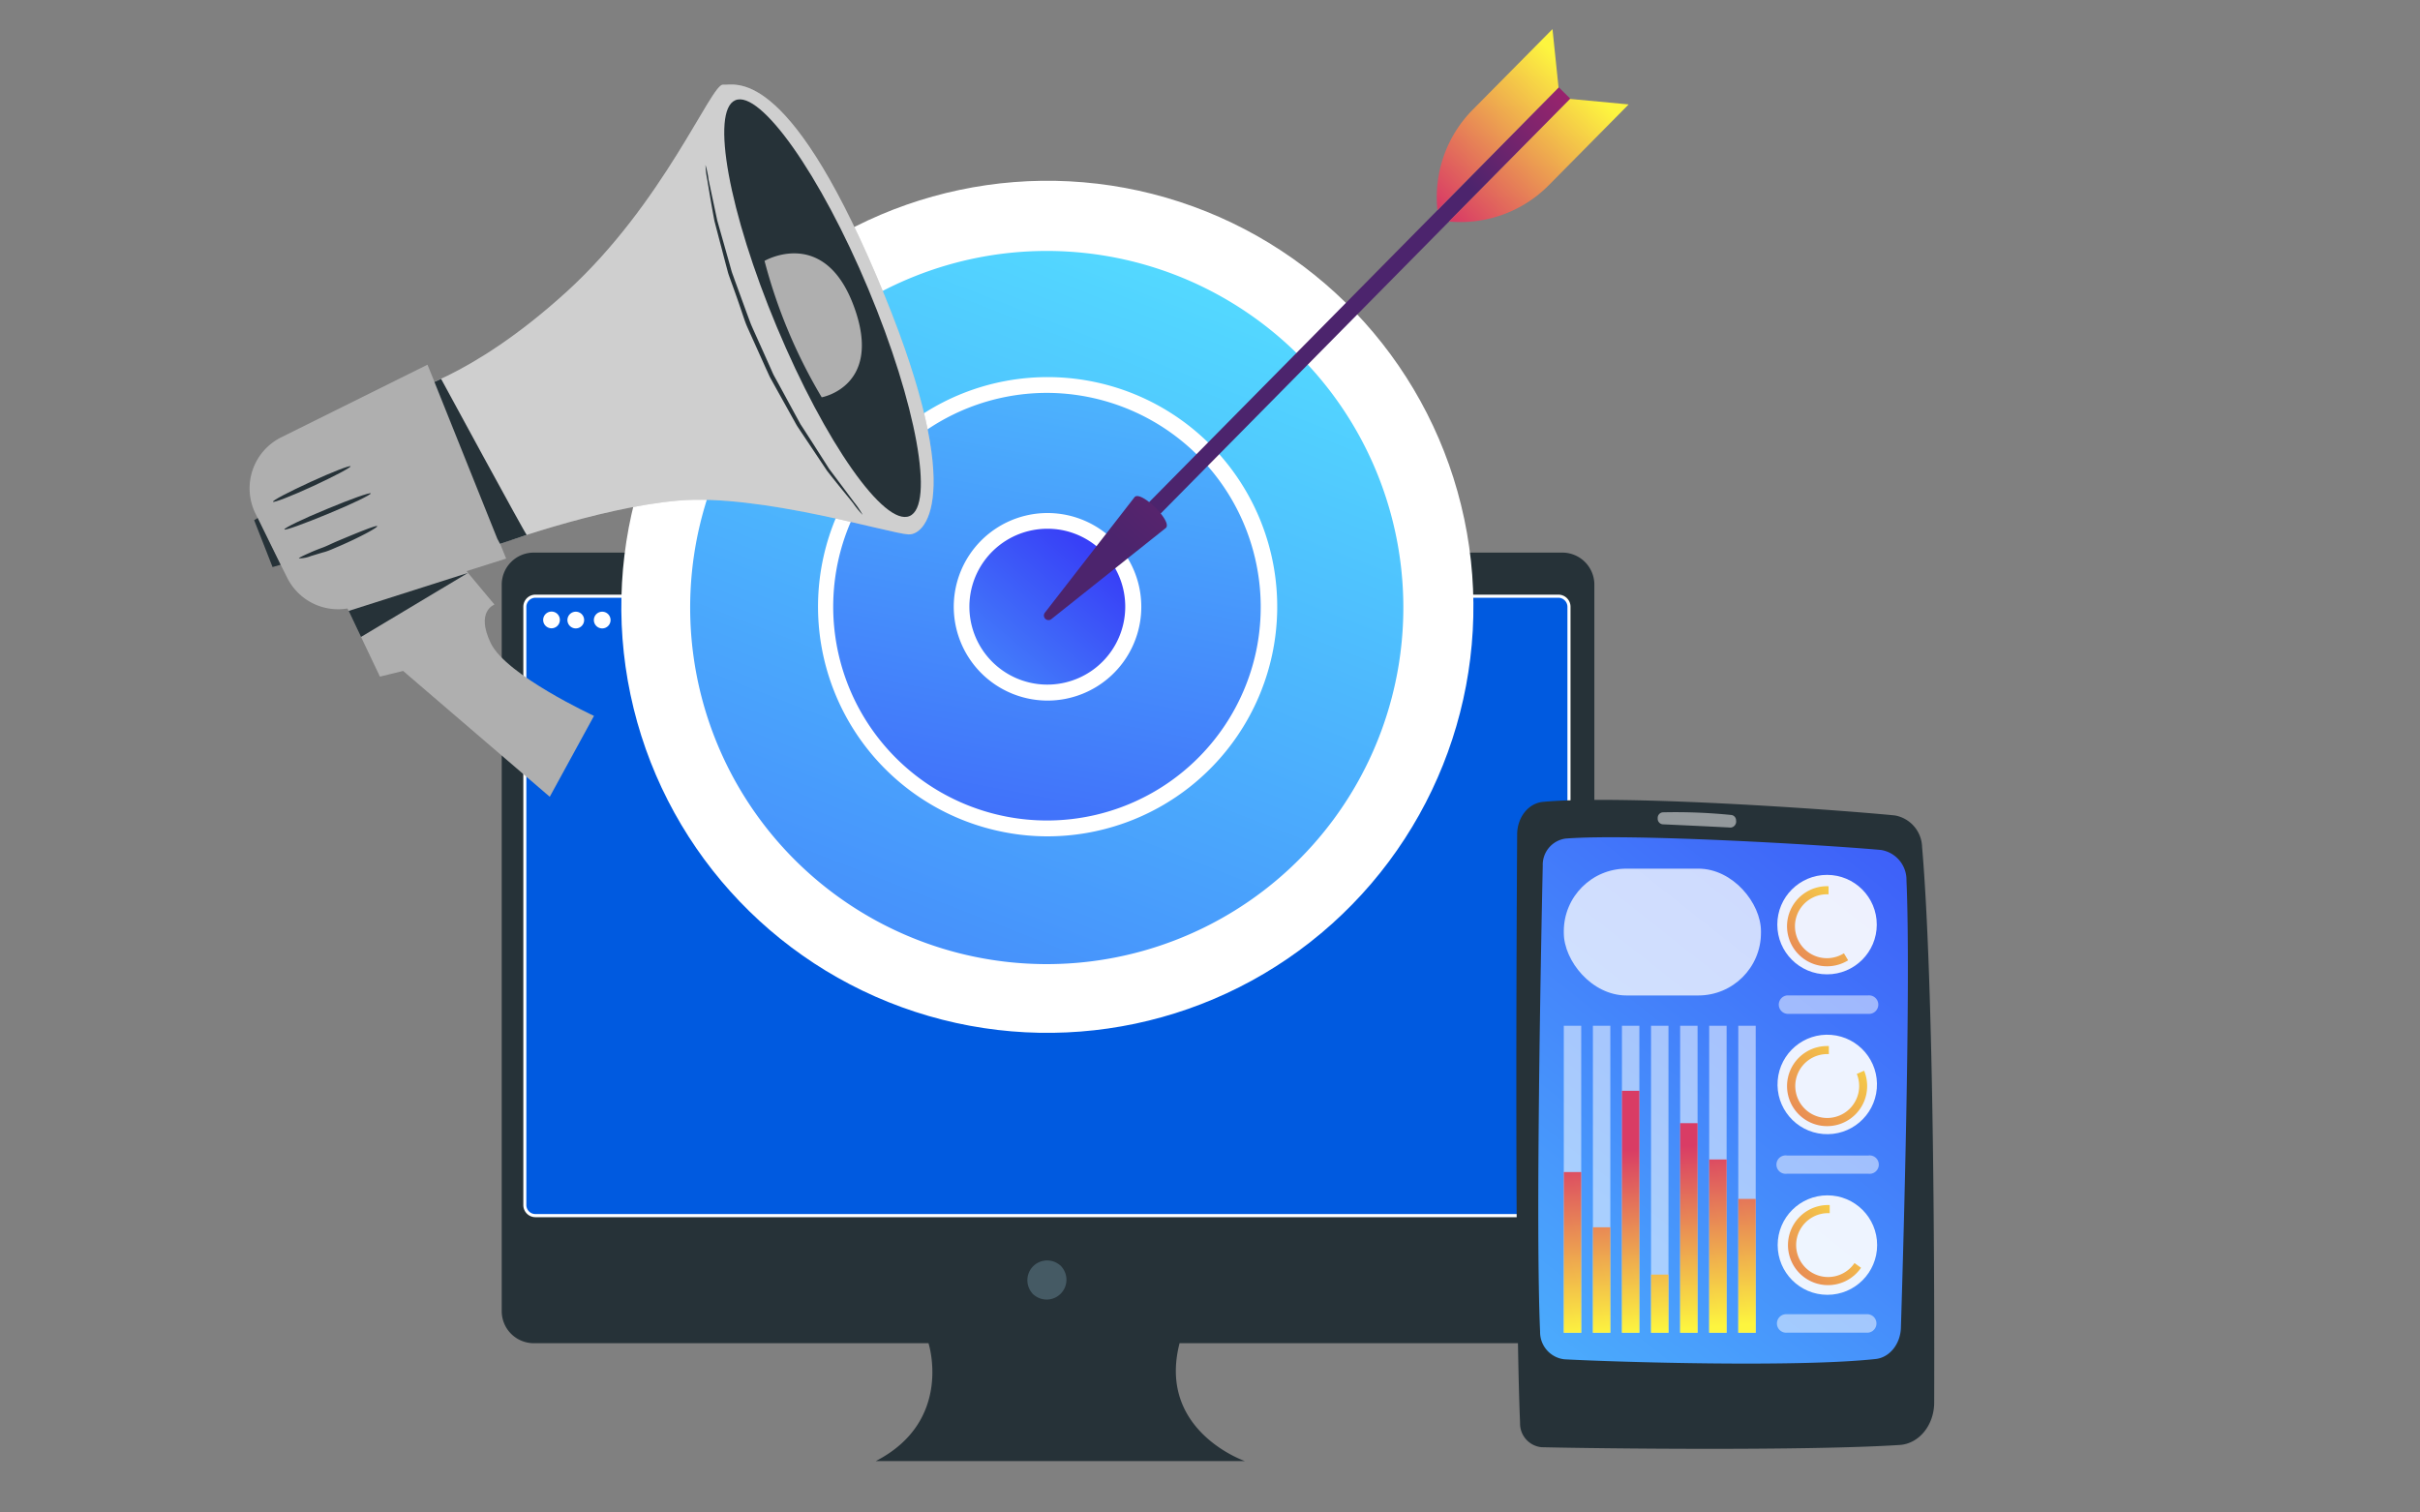 <svg xmlns="http://www.w3.org/2000/svg" xmlns:xlink="http://www.w3.org/1999/xlink" viewBox="0 0 400 250"><rect x="0" y="0" width="400" height="250" fill="#808080" stroke="none"/><defs><style>.cls-1{fill:#263238;}.cls-2{fill:#455a64;}.cls-3{fill:#005ae0;}.cls-13,.cls-22,.cls-26,.cls-28,.cls-4{fill:#fff;}.cls-5{fill:url(#linear-gradient);}.cls-6{fill:url(#linear-gradient-2);}.cls-7{fill:url(#linear-gradient-3);}.cls-8{fill:url(#linear-gradient-4);}.cls-9{fill:url(#linear-gradient-5);}.cls-10{fill:url(#linear-gradient-6);}.cls-11{fill:url(#linear-gradient-7);}.cls-12{fill:url(#linear-gradient-8);}.cls-13{opacity:0.5;}.cls-14{opacity:0.53;}.cls-15{fill:url(#linear-gradient-9);}.cls-16{fill:url(#linear-gradient-10);}.cls-17{fill:url(#linear-gradient-11);}.cls-18{fill:url(#linear-gradient-12);}.cls-19{fill:url(#linear-gradient-13);}.cls-20{fill:url(#linear-gradient-14);}.cls-21{fill:url(#linear-gradient-15);}.cls-22{opacity:0.91;}.cls-23{fill:url(#linear-gradient-16);}.cls-24{fill:url(#linear-gradient-17);}.cls-25{fill:url(#linear-gradient-18);}.cls-26{opacity:0.75;}.cls-27{fill:#afafaf;}.cls-28{opacity:0.4;isolation:isolate;}</style><linearGradient id="linear-gradient" x1="194.25" y1="46.11" x2="102.84" y2="280.41" gradientUnits="userSpaceOnUse"><stop offset="0" stop-color="#53d8ff"/><stop offset="1" stop-color="#3840f7"/></linearGradient><linearGradient id="linear-gradient-2" x1="187.12" y1="25.9" x2="156.65" y2="187.71" gradientTransform="translate(197.2 -98.32) rotate(66.83)" xlink:href="#linear-gradient"/><linearGradient id="linear-gradient-3" x1="140.32" y1="139.06" x2="180.59" y2="91.44" gradientTransform="translate(198.84 -98.12) rotate(67.3)" xlink:href="#linear-gradient"/><linearGradient id="linear-gradient-4" x1="227.51" y1="47.59" x2="277.91" y2="4.57" gradientTransform="translate(417.7 -68.44) rotate(135.36)" gradientUnits="userSpaceOnUse"><stop offset="0.34" stop-color="#4c246d"/><stop offset="0.55" stop-color="#7f246d"/><stop offset="0.75" stop-color="#a8236d"/><stop offset="0.91" stop-color="#c2236d"/><stop offset="1" stop-color="#cb236d"/></linearGradient><linearGradient id="linear-gradient-5" x1="-674.11" y1="343.79" x2="-752.08" y2="401.22" gradientTransform="translate(832.17 -465.39) rotate(-12.58)" gradientUnits="userSpaceOnUse"><stop offset="0" stop-color="#cb236d"/><stop offset="1" stop-color="#4c246d"/></linearGradient><linearGradient id="linear-gradient-6" x1="264.55" y1="16.52" x2="242.71" y2="38.84" gradientUnits="userSpaceOnUse"><stop offset="0" stop-color="#fdf53f"/><stop offset="1" stop-color="#d93c65"/></linearGradient><linearGradient id="linear-gradient-7" x1="257.27" y1="9.4" x2="235.43" y2="31.72" xlink:href="#linear-gradient-6"/><linearGradient id="linear-gradient-8" x1="215.42" y1="268.65" x2="342.14" y2="108.81" xlink:href="#linear-gradient"/><linearGradient id="linear-gradient-9" x1="260.85" y1="220.83" x2="258.81" y2="190.71" xlink:href="#linear-gradient-6"/><linearGradient id="linear-gradient-10" x1="265.33" y1="220.53" x2="263.29" y2="190.41" xlink:href="#linear-gradient-6"/><linearGradient id="linear-gradient-11" x1="270.88" y1="220.15" x2="268.84" y2="190.03" xlink:href="#linear-gradient-6"/><linearGradient id="linear-gradient-12" x1="274.64" y1="219.9" x2="272.6" y2="189.78" xlink:href="#linear-gradient-6"/><linearGradient id="linear-gradient-13" x1="280.27" y1="219.52" x2="278.23" y2="189.4" xlink:href="#linear-gradient-6"/><linearGradient id="linear-gradient-14" x1="284.85" y1="219.21" x2="282.81" y2="189.09" xlink:href="#linear-gradient-6"/><linearGradient id="linear-gradient-15" x1="289.41" y1="218.9" x2="287.37" y2="188.78" xlink:href="#linear-gradient-6"/><linearGradient id="linear-gradient-16" x1="313.22" y1="168.89" x2="284.56" y2="196.09" xlink:href="#linear-gradient-6"/><linearGradient id="linear-gradient-17" x1="311.32" y1="144.13" x2="285.88" y2="168.27" xlink:href="#linear-gradient-6"/><linearGradient id="linear-gradient-18" x1="311.56" y1="196.88" x2="286.12" y2="221.02" xlink:href="#linear-gradient-6"/></defs><title>Best ROI for your marketing investments</title><g id="Best_ROI_for_your_marketing_investments" data-name="Best ROI for your marketing investments"><g id="freepik--device-3--inject-35"><path class="cls-1" d="M258.23,91.34h-170a5.3,5.3,0,0,0-5.3,5.3V216.71a5.3,5.3,0,0,0,5.3,5.31h65.24s4.16,12.84-8.71,19.48h61s-14.53-5-10.79-19.48h63.25a5.31,5.31,0,0,0,5.31-5.31h0V96.64A5.3,5.3,0,0,0,258.23,91.34Z"/><path class="cls-2" d="M175.49,209.41a3.27,3.27,0,0,1-4.61,4.61.93.93,0,0,1-.28-.28,3.27,3.27,0,0,1,4.6-4.62A1.14,1.14,0,0,1,175.49,209.41Z"/><rect class="cls-3" x="86.74" y="98.54" width="172.6" height="102.38" rx="1.75"/><path class="cls-4" d="M257.59,201.19H88.5a2,2,0,0,1-2-2V100.29a2,2,0,0,1,2-2H257.59a2,2,0,0,1,2,2h0v98.9A2,2,0,0,1,257.59,201.19ZM88.5,98.8A1.51,1.51,0,0,0,87,100.29v98.9a1.49,1.49,0,0,0,1.49,1.48H257.59a1.49,1.49,0,0,0,1.49-1.48h0v-98.9a1.51,1.51,0,0,0-1.49-1.49Z"/><path class="cls-4" d="M100.92,102.49a1.38,1.38,0,1,1-1.39-1.38h0A1.38,1.38,0,0,1,100.92,102.49Z"/><path class="cls-4" d="M92.54,102.49a1.38,1.38,0,1,1-1.37-1.4,1.37,1.37,0,0,1,1.37,1.4Z"/><path class="cls-4" d="M96.55,102.49a1.38,1.38,0,1,1-1.37-1.38,1.37,1.37,0,0,1,1.37,1.38Z"/></g><circle class="cls-4" cx="173.11" cy="100.28" r="70.42" transform="translate(24.02 233.69) rotate(-71.9)"/><circle class="cls-5" cx="173.11" cy="100.28" r="60.1"/><path class="cls-4" d="M173.24,161.72a61.73,61.73,0,0,1-13.13-1.42,61,61,0,1,1,13.13,1.42ZM173,41.48a58.94,58.94,0,1,0,12.56,1.35A59,59,0,0,0,173,41.48Z"/><circle class="cls-6" cx="173.11" cy="100.28" r="36.64" transform="translate(12.81 219.98) rotate(-66.83)"/><path class="cls-4" d="M173.12,138.24a37.54,37.54,0,0,1-8-.87,37.95,37.95,0,1,1,45.13-29.05h0A38,38,0,0,1,173.12,138.24ZM173,64.94a35.34,35.34,0,1,0,34.6,42.82l1.28.28-1.28-.28A35.41,35.41,0,0,0,173,64.94Z"/><circle class="cls-7" cx="173.11" cy="100.28" r="14.2" transform="translate(13.8 221.3) rotate(-67.3)"/><path class="cls-4" d="M173.14,115.8A15.51,15.51,0,0,1,158,97a15.5,15.5,0,1,1,15.18,18.8Zm0-28.4A12.88,12.88,0,1,0,185.7,103h0a12.89,12.89,0,0,0-9.86-15.32A12.92,12.92,0,0,0,173.09,87.4Z"/><rect class="cls-8" x="221.56" y="0.71" width="2.68" height="101.64" transform="translate(345.29 244.82) rotate(-135.36)"/><path class="cls-9" d="M187.55,82.15c1.08-1.09,6.25,4,5.17,5.1l-18.95,15.09a.76.76,0,0,1-1.07-1.06Z"/><path class="cls-10" d="M259.52,16.35l9.68.91L256,30.61a20.5,20.5,0,0,1-16.5,6h0Z"/><path class="cls-11" d="M257.61,14.47l-1-9.66L243.4,18.16a20.52,20.52,0,0,0-5.8,16.58h0Z"/><path class="cls-1" d="M250.77,137.89c-.11,17.16-.4,76.36.48,97.32a3.93,3.93,0,0,0,3.54,4c9.4.22,43.85.62,59.2-.37,3.2-.2,5.7-3.27,5.71-7,.05-18,0-68.67-2-91.85a5.45,5.45,0,0,0-4.52-5.21c-10.25-1-44.87-3.45-58.13-2.24C252.63,132.76,250.79,135.08,250.77,137.89Z"/><path class="cls-12" d="M255,143.09c-.3,13.85-1.2,59.95-.44,77a4.53,4.53,0,0,0,4,4.59c8.76.47,38.64,1.35,51.47-.05,2.3-.25,4.09-2.47,4.17-5.18.44-14.14,1.66-57.06.92-73.9a5,5,0,0,0-4.22-5.06c-9.48-.85-41.25-2.74-52.15-1.88A4.37,4.37,0,0,0,255,143.09Z"/><path class="cls-13" d="M274,135.25h0a.93.93,0,0,0,.81,1c2.22.1,8.48.39,11.27.54a1,1,0,0,0,.87-1.19l0-.1a.9.9,0,0,0-.77-.79,92,92,0,0,0-11.37-.44A.93.93,0,0,0,274,135.25Z"/><g class="cls-14"><rect class="cls-4" x="258.48" y="169.55" width="2.88" height="50.74"/><rect class="cls-4" x="263.29" y="169.55" width="2.88" height="50.74"/><rect class="cls-4" x="268.09" y="169.55" width="2.88" height="50.74"/><rect class="cls-4" x="272.9" y="169.55" width="2.88" height="50.74"/><rect class="cls-4" x="277.71" y="169.55" width="2.88" height="50.74"/><rect class="cls-4" x="282.51" y="169.55" width="2.88" height="50.74"/><rect class="cls-4" x="287.32" y="169.55" width="2.88" height="50.74"/></g><rect class="cls-15" x="258.48" y="193.73" width="2.88" height="26.56"/><rect class="cls-16" x="263.29" y="202.86" width="2.88" height="17.43"/><rect class="cls-17" x="268.09" y="180.3" width="2.88" height="39.99"/><rect class="cls-18" x="272.9" y="210.68" width="2.88" height="9.61"/><rect class="cls-19" x="277.71" y="185.65" width="2.88" height="34.64"/><rect class="cls-20" x="282.51" y="191.65" width="2.88" height="28.64"/><rect class="cls-21" x="287.32" y="198.17" width="2.88" height="22.12"/><circle class="cls-22" cx="302.02" cy="179.25" r="8.22" transform="translate(98.48 465.46) rotate(-85.27)"/><path class="cls-23" d="M306.91,177.51a5.37,5.37,0,0,1,.39,2,5.28,5.28,0,1,1-5.28-5.28h.27v-1.33H302a6.62,6.62,0,1,0,6.62,6.62,6.69,6.69,0,0,0-.5-2.54Z"/><path class="cls-13" d="M308.78,191H295.39a1.52,1.52,0,1,0,0,3h13.39a1.52,1.52,0,1,0,0-3Z"/><circle class="cls-22" cx="301.99" cy="152.83" r="8.22"/><path class="cls-24" d="M304.78,157.57a5.28,5.28,0,1,1-2.81-9.75h.27v-1.34H302a6.62,6.62,0,1,0,3.48,12.25Z"/><path class="cls-13" d="M308.81,164.53H295.42a1.53,1.53,0,0,0,0,3.05h13.39a1.53,1.53,0,1,0,0-3.05Z"/><circle class="cls-22" cx="302.05" cy="205.8" r="8.22"/><path class="cls-25" d="M306.53,208.77a5.28,5.28,0,1,1-4.37-8.25h.27v-1.34h-.27a6.62,6.62,0,1,0,5.45,10.37Z"/><path class="cls-13" d="M295.36,220.28h13.39a1.53,1.53,0,0,0,0-3.05H295.36a1.53,1.53,0,1,0,0,3.05Z"/><rect class="cls-26" x="258.48" y="143.58" width="32.59" height="20.96" rx="10.35"/><path class="cls-2" d="M69,78.87c-1.26-1.41-2.6-2.91-4-4.55a22.37,22.37,0,0,0-7.9-5.75c.25,1.67.57,3.84.94,6.42q.27,1.92.57,4.11Z"/><path class="cls-2" d="M61.45,101.73l3.45,3.62.78-.88,8.84-10.12c-3.51.13-8.27.28-13.89.45l.57,4.94C61.28,100.4,61.36,101.07,61.45,101.73Z"/><path class="cls-2" d="M78.89,89.42,78.48,89c-1.1-1.12-4.48-4.59-9.27-9.94-2.63.1-6.22.22-10.54.35.59,4.37,1.25,9.5,1.91,15.06,5.75-.15,10.61-.26,14.14-.32Z"/><path class="cls-1" d="M58.07,74.94c-.36-2.59-.68-4.79-.94-6.43l-.2-.09c.2,1.74.48,4,.82,6.57.16,1.29.34,2.67.52,4.11h.36C58.43,77.64,58.27,76.27,58.07,74.94Z"/><path class="cls-1" d="M60.78,99.82c.17,1.49.33,3,.5,4.4.07-1.5.07-2.53.07-2.53l.08.08c-.07-.66-.15-1.33-.23-2-.19-1.7-.38-3.34-.57-4.94h-.42C60.39,96.46,60.59,98.11,60.78,99.82Z"/><path class="cls-1" d="M60.16,94.53h.43c-.66-5.55-1.32-10.67-1.91-15h-.36C58.87,83.81,59.51,88.93,60.16,94.53Z"/><path class="cls-27" d="M81.24,90.4s17.45-6.51,30.91-7.66,34.79,5.42,38,5.59,9.64-7.7-5.29-42.75S121.41,14.18,119.49,14,109.68,33.67,93.6,48.28,66.35,65,66.35,65Z"/><path class="cls-28" d="M81.24,90.4s17.45-6.51,30.91-7.66,34.79,5.42,38,5.59,9.64-7.7-5.29-42.75S121.41,14.18,119.49,14,109.68,33.67,93.6,48.28,66.35,65,66.35,65Z"/><path class="cls-27" d="M46.49,72.28l24.17-12,13,32.05L59.59,99.94a9.39,9.39,0,0,1-12.15-4.51l-1.65-3.28L42.2,84.83A9.42,9.42,0,0,1,46.49,72.28Z"/><path class="cls-27" d="M75.05,91.93l6.68,8s-3.17,1.1-.6,6.4,17.05,12,17.05,12l-7.31,13.37L66.63,110.9l-3.83.94L55.62,96.75Z"/><path class="cls-1" d="M121.54,16.57c-4.11,1.74-1.08,18.5,6.87,37.5s17.76,33,21.93,31.23,1.12-18.55-6.82-37.53S125.65,14.82,121.54,16.57Z"/><polygon class="cls-1" points="57.63 100.98 59.67 105.28 77.34 94.7 57.63 100.98"/><polygon class="cls-1" points="42.01 85.98 45.05 93.73 46.38 93.35 42.59 85.63 42.01 85.98"/><path class="cls-1" d="M82.2,89.05,71.8,63.13l1.11-.5s14,25.82,14.15,25.78-4.41,1.49-4.41,1.49"/><path class="cls-1" d="M54,84.15c3.94-1.65,7.19-2.8,7.28-2.6s-3,1.71-7,3.36-7.18,2.81-7.27,2.6S50,85.79,54,84.15Z"/><path class="cls-1" d="M51.37,79.64c3.52-1.62,6.47-2.75,6.57-2.57s-2.71,1.67-6.24,3.3-6.49,2.77-6.58,2.56S47.84,81.26,51.37,79.64Z"/><path class="cls-1" d="M51.24,91.35c.59-.27,1.32-.56,2.06-.83s1.58-.71,2.47-1.08c3.56-1.5,6.49-2.68,6.58-2.47s-2.67,1.74-6.24,3.29c-.9.37-1.73.78-2.54,1s-1.55.47-2.16.64a5.13,5.13,0,0,1-2,.39C49.34,92.22,50.06,91.87,51.24,91.35Z"/><path class="cls-27" d="M135.82,65.67s10.2-1.82,5.31-15.06-14.76-7.49-14.76-7.49A87,87,0,0,0,135.82,65.67Z"/><path class="cls-1" d="M117.12,29.71l1.43,6.71c.39,1.4.83,2.92,1.29,4.56l.72,2.54.37,1.33c.14.44.32.88.47,1.33l2.06,5.64c.18.49.37,1,.55,1.48s.42,1,.63,1.47l1.35,3,1.34,3c.23.5.42,1,.68,1.46l.76,1.38,2.87,5.28.68,1.24.75,1.15,1.43,2.22,2.55,4c1.73,2.3,3.13,4.18,4.12,5.51a14.08,14.08,0,0,1,1.42,2.1A15.43,15.43,0,0,1,141,83.16c-1-1.25-2.53-3.07-4.31-5.36l-2.67-4-1.48-2.21-.77-1.16c-.25-.41-.46-.82-.7-1.24l-2.94-5.28-.77-1.39c-.26-.47-.46-1-.69-1.46l-1.35-3-1.35-3c-.22-.5-.46-1-.65-1.48s-.36-1-.53-1.49q-1-3-2-5.7c-.15-.45-.33-.89-.46-1.35l-.36-1.34c-.23-.88-.46-1.74-.67-2.56-.44-1.65-.84-3.2-1.21-4.61-.54-2.86-.91-5.15-1.18-6.79a14.62,14.62,0,0,1-.3-2.47A13.77,13.77,0,0,1,117.12,29.71Z"/></g></svg>